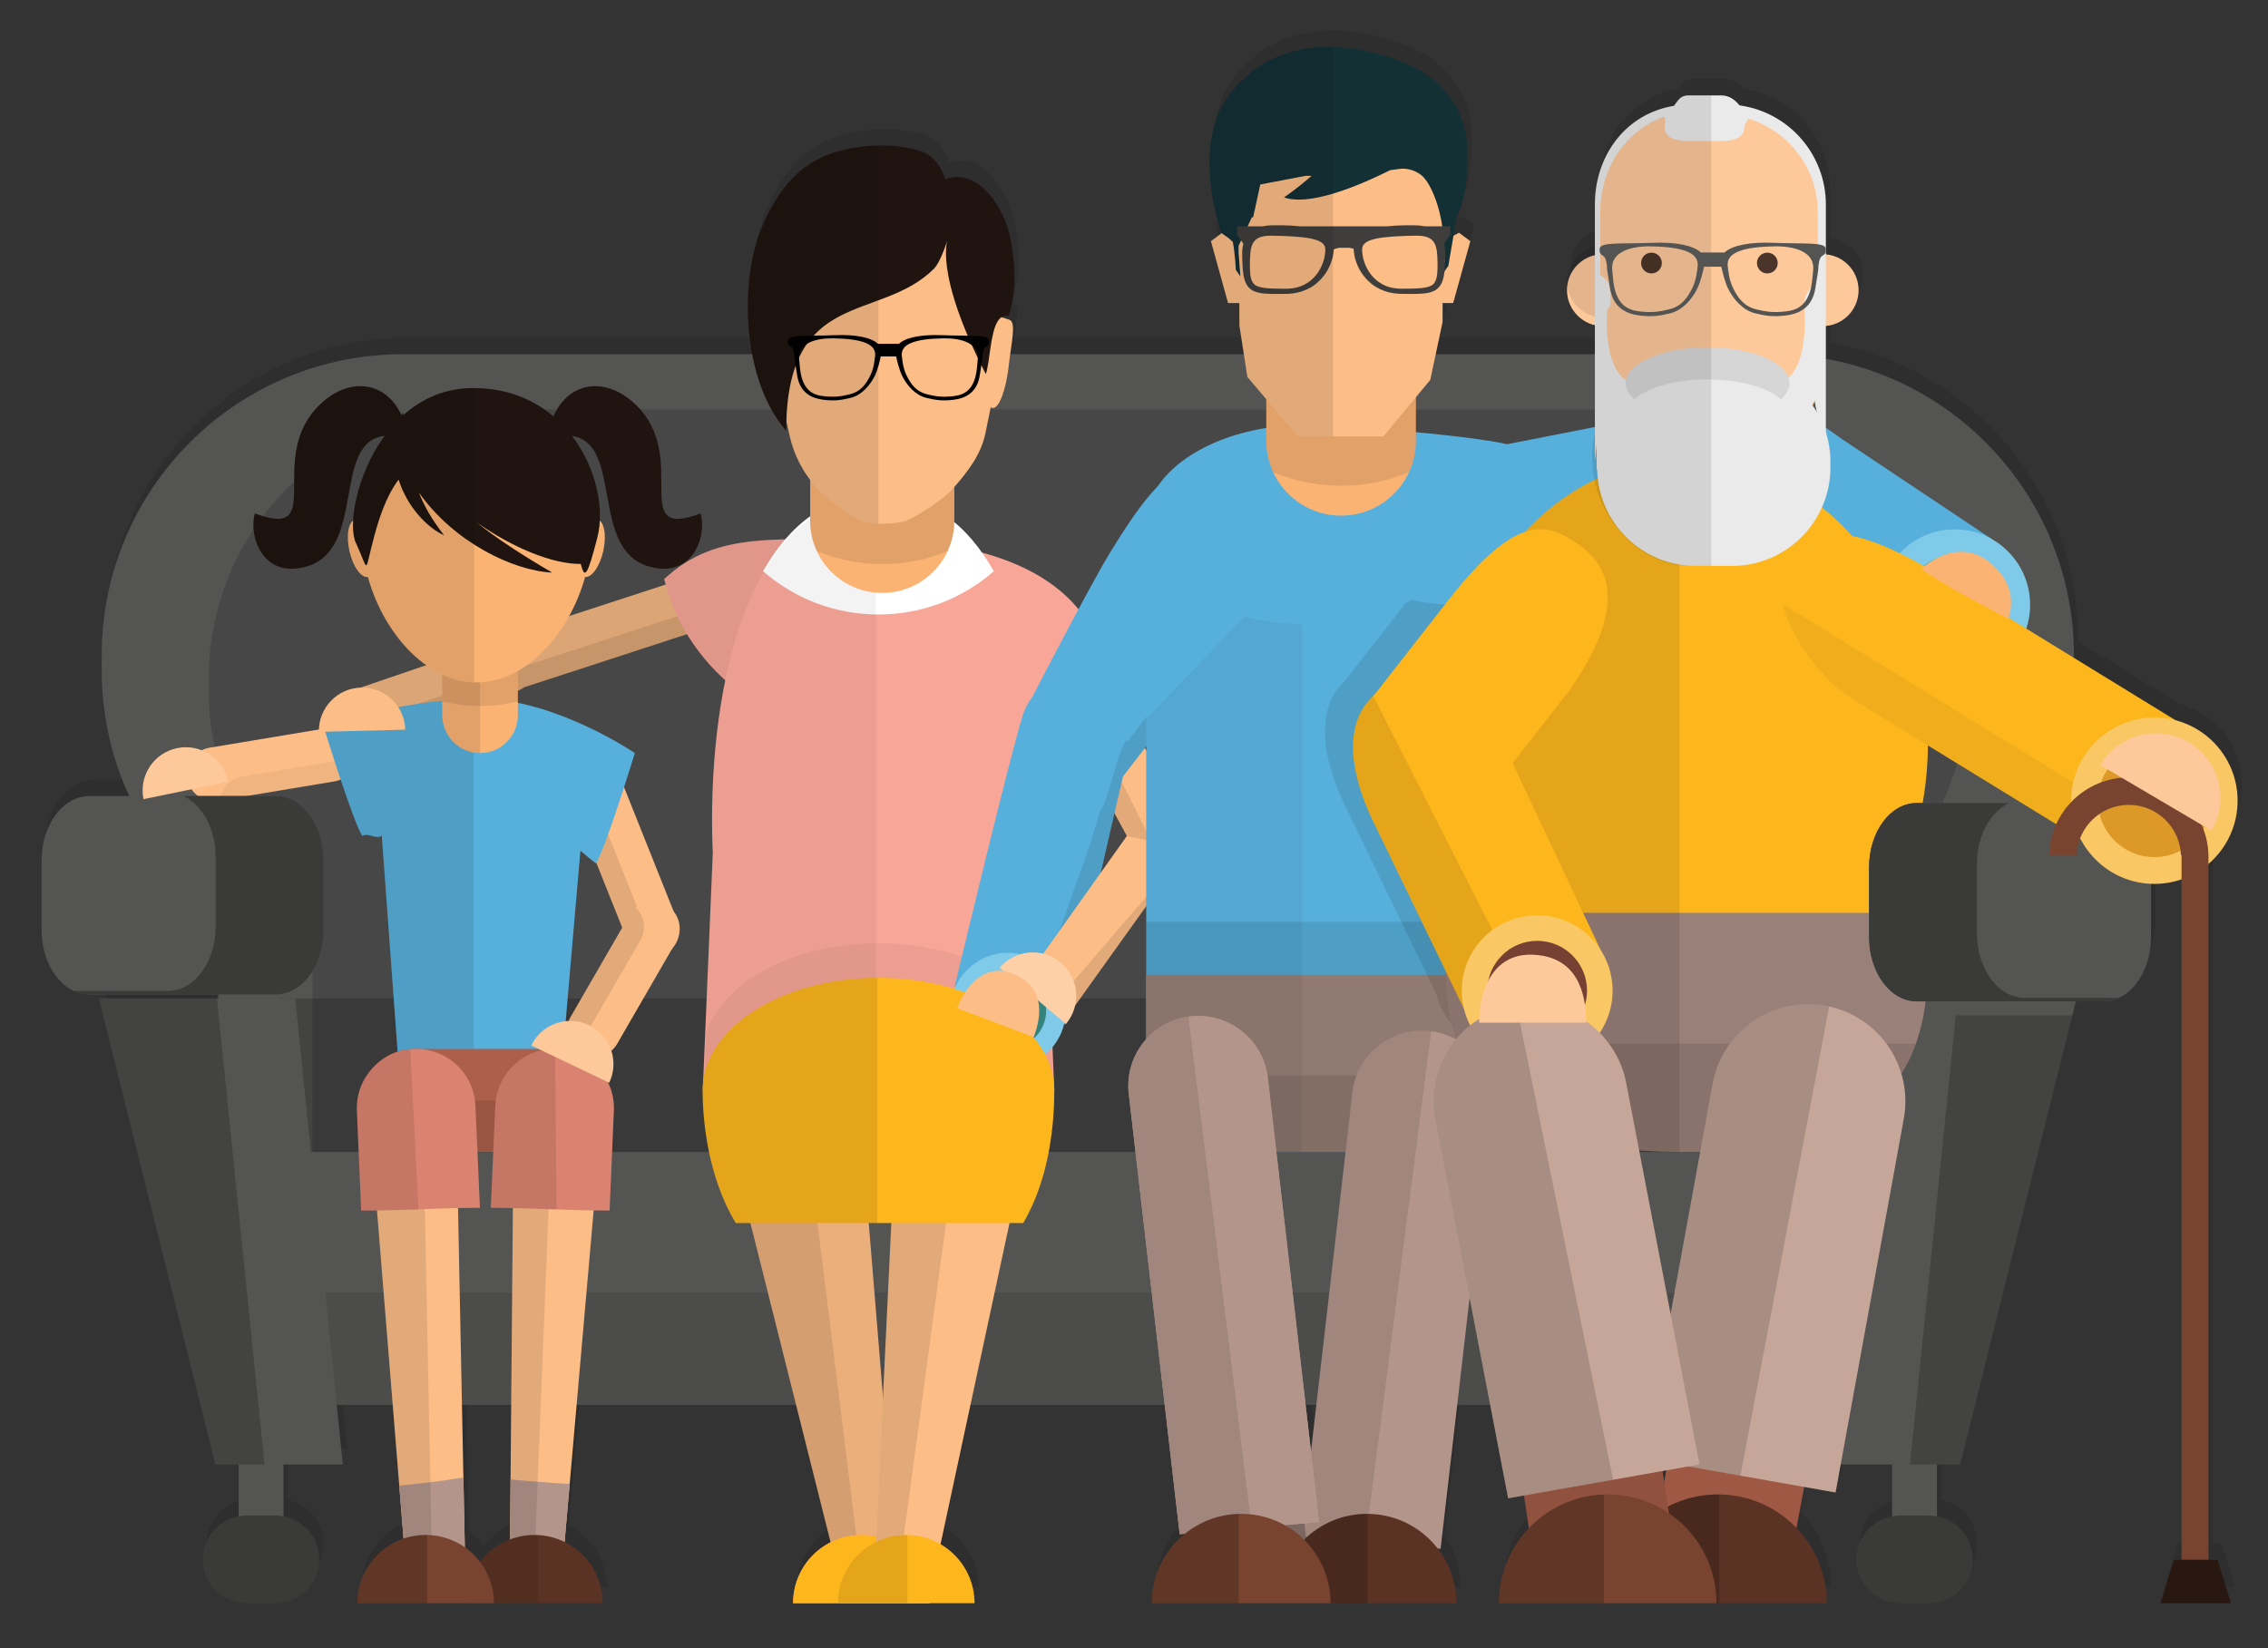<?xml version="1.0" encoding="utf-8"?>
<!-- Generator: Adobe Illustrator 16.0.0, SVG Export Plug-In . SVG Version: 6.00 Build 0)  -->
<!DOCTYPE svg PUBLIC "-//W3C//DTD SVG 1.1//EN" "http://www.w3.org/Graphics/SVG/1.1/DTD/svg11.dtd">
<svg version="1.1" id="Vrstva_1" xmlns="http://www.w3.org/2000/svg" xmlns:xlink="http://www.w3.org/1999/xlink" x="0px" y="0px"
	 width="553px" height="402px" viewBox="0 0 553 402" enable-background="new 0 0 553 402" xml:space="preserve">
<rect x="0" y="0" width="553" height="402" fill="#333333" stroke="none"/>
<g>
	<path opacity="0.1" fill="#010101" d="M539.48,376.396V206.682c4.344-3.721,7.105-9.234,7.105-15.401
		c0-9.392-6.395-17.271-15.061-19.581l-24.851-15.258v-0.618c0-36.135-26.104-66.152-60.481-72.275v-1.615v-6.438
		c4.474-0.397,7.982-4.15,7.982-8.728c0-4.577-3.509-8.33-7.982-8.727V45.867c0-12.107-8.929-22.498-21.059-24.172
		c-0.984-1.225-2.395-2.43-4.466-2.43h-2.413h-5.497c-0.258,0-0.489,0.02-0.702,0.055c-0.07,0.011-0.127,0.033-0.193,0.048
		c-0.133,0.03-0.268,0.06-0.385,0.104c-0.068,0.025-0.127,0.059-0.191,0.088c-0.1,0.046-0.2,0.092-0.289,0.147
		c-0.061,0.037-0.113,0.081-0.17,0.122c-0.081,0.06-0.162,0.12-0.236,0.187c-0.052,0.046-0.101,0.097-0.148,0.147
		c-0.072,0.073-0.144,0.146-0.211,0.225c-0.045,0.052-0.089,0.107-0.132,0.161c-0.072,0.09-0.146,0.183-0.216,0.279
		c-0.037,0.051-0.076,0.103-0.113,0.154c-0.104,0.143-0.211,0.288-0.32,0.437c-0.029,0.04-0.061,0.08-0.09,0.119
		c-3.674,0.611-7.006,2.112-9.835,4.264c-0.007,0.005-0.013,0.011-0.019,0.015c-0.607,0.445-1.187,0.923-1.742,1.425
		c-0.14,0.126-0.267,0.264-0.402,0.394c-0.403,0.383-0.797,0.774-1.171,1.187c-0.167,0.185-0.323,0.378-0.485,0.568
		c-0.323,0.381-0.638,0.77-0.936,1.172c-0.156,0.21-0.307,0.424-0.456,0.64c-0.284,0.413-0.556,0.835-0.814,1.267
		c-0.13,0.215-0.259,0.429-0.382,0.649c-0.266,0.477-0.512,0.967-0.747,1.464c-0.088,0.186-0.183,0.368-0.267,0.557
		c-0.296,0.67-0.566,1.354-0.806,2.055c-0.008,0.022-0.018,0.043-0.024,0.066c-0.256,0.755-0.475,1.528-0.661,2.315
		c-0.022,0.093-0.036,0.189-0.058,0.282c-0.15,0.669-0.277,1.346-0.377,2.034c-0.01,0.063-0.026,0.124-0.035,0.187
		c-0.004,0.03-0.009,0.06-0.015,0.091c-0.04,0.301-0.074,0.604-0.104,0.91c-0.016,0.136-0.029,0.271-0.041,0.408
		c-0.004,0.034-0.005,0.067-0.008,0.101c-0.005,0.063-0.008,0.126-0.013,0.19c-0.008,0.113-0.017,0.226-0.024,0.339
		c-0.012,0.191-0.025,0.382-0.033,0.575c-0.01,0.238-0.014,0.481-0.018,0.722c-0.002,0.127-0.008,0.254-0.008,0.381v0.072v10.23
		c-3.895,0.894-6.803,4.372-6.803,8.537c0,0.36,0.029,0.713,0.072,1.063c-0.043,0.351-0.072,0.707-0.072,1.069
		c0,4.166,2.908,7.646,6.803,8.539v6.194v0.434v0.452h-38.808l1.673-7.843v-4.625h2.576l4.188-15.104l-2.771-2.054l-1.338,0.73
		l0.833-4.862c0.463-0.762,1.079-2.087,1.597-4.254c0.222-0.938,0.425-2.03,0.583-3.301c0.287-2.306,0.451-5.199,0.348-8.813
		c-0.053-1.915-0.324-3.672-0.751-5.279c-0.21-0.783-0.456-1.53-0.733-2.244c-0.832-2.148-1.95-3.991-3.172-5.543
		c-1.441-1.843-3.026-3.286-4.468-4.385c-2.563-1.955-4.669-2.804-4.669-2.804s-1.896-0.949-4.984-1.979
		c-2.038-0.686-4.603-1.408-7.484-1.911c-1.477-0.265-3.041-0.468-4.661-0.585c-1.319-0.092-2.681-0.117-4.063-0.074
		c-0.172,0.005-0.345,0.011-0.517,0.019c-0.777,0.035-1.559,0.086-2.347,0.175c-2.243,0.253-4.517,0.735-6.753,1.521
		c-1.715,0.595-3.412,1.377-5.061,2.359c-1.854,1.103-3.648,2.466-5.349,4.143c-1.075,1.053-2.11,2.231-3.104,3.549
		c-0.912,1.211-1.672,2.504-2.285,3.847c-0.624,1.347-1.101,2.748-1.457,4.173c-0.588,2.282-0.876,4.627-0.959,6.93
		c-0.084,2.232,0.021,4.418,0.229,6.466c0.143,1.387,0.332,2.712,0.546,3.939c0.849,4.802,2.034,8.138,2.034,8.138
		s0.045-0.188,0.127-0.451l-0.07,0.559l0.061,0.044l-2.613,1.944l4.186,15.104h2.74l0.023,5.516l1.08,6.952h-56.971
		c0.614-4.375,1.271-7.985-0.242-8.415c-0.646-0.18-1.277-0.479-1.882-0.575c0-0.011-0.001-0.021-0.001-0.031
		c0.495-0.324,1.079-0.443,1.783-0.313c2.102-6.917,1.488-13.097,0.351-19.086c-1.313-6.914-7.616-17.246-15.847-14.27
		c-0.769-2.44-2.449-5.134-4.727-6.303c-1.64-0.841-5.93-1.988-11.558-1.894v0c-0.005,0-0.009,0-0.013,0
		c-0.512,0.009-1.035,0.028-1.568,0.059c-0.052,0.003-0.104,0.005-0.155,0.009c-0.479,0.029-0.968,0.069-1.462,0.118
		c-0.104,0.01-0.206,0.018-0.311,0.029c-0.458,0.049-0.923,0.109-1.393,0.176c-0.132,0.019-0.261,0.033-0.395,0.053
		c-0.59,0.09-1.187,0.193-1.793,0.314c-6.566,1.313-15.359,4.376-21.623,19.871c-3.037,7.515-4.154,19.312-2.078,30.258h-85.17
		c-40.56,0-73.439,32.879-73.439,73.438v3.619c0,10.96,2.405,21.358,6.711,30.699h-9.745c-6.417,0-11.622,7.025-11.622,15.691
		v16.997c0,6.893,3.298,12.734,7.875,14.842h-0.001c0.001,0.001,0.003,0.001,0.005,0.002c0.25,0.115,0.505,0.215,0.762,0.307
		c0.085,0.03,0.17,0.061,0.255,0.089c0.219,0.07,0.438,0.137,0.662,0.19c0.162,0.04,0.326,0.07,0.49,0.101
		c0.169,0.031,0.335,0.067,0.506,0.088c0.353,0.045,0.708,0.073,1.068,0.073h31.433v0.969h-0.299H25.129l28.396,113.67h5.664v12.647
		c-4.962,0.928-8.719,5.273-8.719,10.502c0,5.905,4.786,10.691,10.691,10.691h6.99c5.906,0,10.692-4.786,10.692-10.691
		c0-5.229-3.759-9.576-8.722-10.502v-12.647h14.461l-1.483-14.53h13.657l1.593,19.688c-0.001,0-0.001,0-0.003,0l1.05,12.95
		C92.859,373.512,88.15,379.698,88.15,387h16.975h9.54h6.776h10.855h15.66c0-6.552-3.793-12.201-9.293-14.918l1.244-14.184
		c-0.001,0-0.002,0-0.002,0l1.689-19.27h53.514l8.418,33.521c-5.425,2.743-9.152,8.354-9.152,14.85h10.952h16.931h5.412h10.951
		c0-6.146-3.338-11.499-8.291-14.383l7.299-33.988h47.363l3.645,31.533l1.308-0.113c-0.13,0.105-0.258,0.212-0.386,0.32
		c-0.018,0.016-0.036,0.032-0.055,0.048c-0.502,0.429-0.984,0.878-1.445,1.349c-0.021,0.021-0.042,0.045-0.063,0.066
		c-0.455,0.469-0.89,0.957-1.302,1.467c-0.022,0.027-0.044,0.056-0.066,0.084c-0.406,0.507-0.791,1.031-1.152,1.574
		c-0.021,0.033-0.042,0.066-0.064,0.1c-0.355,0.543-0.689,1.101-0.998,1.676c-0.019,0.035-0.036,0.072-0.055,0.107
		c-0.305,0.577-0.586,1.168-0.84,1.774c-0.014,0.036-0.027,0.072-0.042,0.108c-0.251,0.61-0.478,1.233-0.673,1.87
		c-0.01,0.032-0.018,0.065-0.027,0.098c-0.194,0.644-0.362,1.299-0.497,1.966c-0.005,0.026-0.009,0.053-0.015,0.08
		c-0.134,0.676-0.238,1.363-0.309,2.061c-0.002,0.014-0.002,0.029-0.004,0.044c-0.069,0.71-0.107,1.431-0.107,2.159h21.197h9.479
		h12.916h9.034h21.641c0-5.021-1.702-9.643-4.556-13.328l0.699,0.061l4.057-35.104h8.033l4.377,22.783l3.866-0.684l1.199,7.982
		c-0.209,0.22-0.416,0.441-0.618,0.668c-0.074,0.084-0.146,0.171-0.221,0.256c-0.198,0.229-0.395,0.458-0.584,0.693
		c-0.079,0.098-0.154,0.197-0.232,0.295c-0.18,0.229-0.357,0.459-0.529,0.693c-0.082,0.109-0.159,0.223-0.238,0.334
		c-0.162,0.229-0.324,0.457-0.479,0.691c-0.082,0.122-0.159,0.247-0.238,0.371c-0.146,0.229-0.293,0.457-0.433,0.691
		c-0.081,0.135-0.156,0.271-0.234,0.408c-0.131,0.227-0.262,0.455-0.386,0.687c-0.08,0.149-0.154,0.302-0.232,0.453
		c-0.114,0.224-0.229,0.446-0.338,0.674c-0.078,0.165-0.149,0.332-0.225,0.498c-0.099,0.22-0.199,0.439-0.293,0.663
		c-0.073,0.176-0.141,0.354-0.209,0.531c-0.086,0.22-0.174,0.438-0.254,0.658c-0.068,0.189-0.13,0.381-0.193,0.572
		c-0.072,0.215-0.147,0.428-0.215,0.646c-0.063,0.202-0.116,0.408-0.174,0.613c-0.059,0.21-0.121,0.418-0.176,0.631
		c-0.055,0.215-0.101,0.435-0.15,0.652c-0.047,0.205-0.098,0.41-0.14,0.617c-0.047,0.232-0.085,0.469-0.126,0.703
		c-0.033,0.197-0.072,0.391-0.103,0.588c-0.038,0.254-0.066,0.512-0.098,0.769c-0.022,0.183-0.05,0.363-0.067,0.546
		c-0.029,0.294-0.048,0.59-0.068,0.887c-0.01,0.148-0.025,0.297-0.033,0.447c-0.021,0.447-0.033,0.898-0.033,1.352h25.643h1.24
		h26.184h0.705h26.181c0-7.143-2.829-13.623-7.421-18.393l0.035-0.003l1.887-9.956l7.647,1.352l1.249-6.841h12.53v12.647
		c-4.963,0.926-8.722,5.272-8.722,10.502c0,5.905,4.787,10.691,10.692,10.691h6.99c5.905,0,10.692-4.786,10.692-10.691
		c0-5.229-3.759-9.576-8.722-10.502v-12.647h5.666l27.365-109.543h-0.002l0.849-3.399h6.702c0.36,0,0.717-0.027,1.068-0.072
		c0.17-0.021,0.336-0.057,0.503-0.088c0.166-0.03,0.33-0.061,0.493-0.102c0.224-0.054,0.444-0.119,0.663-0.19
		c0.083-0.027,0.166-0.057,0.249-0.087c4.972-1.777,8.642-7.877,8.642-15.15v-13.002c0.275,0.011,0.545,0.042,0.822,0.042
		c2.32,0,4.541-0.409,6.619-1.127v165.956h-1.846L527.764,387h17.223l-3.31-10.604H539.48z M319.419,370.887l0.2,0.018
		c-0.061,0.056-0.118,0.114-0.179,0.171L319.419,370.887z M320.65,349.971l-1.311-11.342h2.621L320.65,349.971z M407.281,354.593
		l-0.508,2.813l-0.398-2.653L407.281,354.593z M118.054,376.963c-1.048-1.383-2.3-2.6-3.722-3.596l-0.34-17.013l0,0l-0.354-17.726
		h12.008l-0.156,18.188h-0.002l-0.125,14.65C122.438,372.588,119.916,374.506,118.054,376.963z"/>
	<g>
		<g>
			<g>
				<path fill="#545453" d="M466.814,308.478c3.017,0,5.464,2.45,5.464,5.468v57.361c0,3.02-2.447,5.467-5.464,5.467
					c-3.021,0-5.468-2.447-5.468-5.467v-57.361C461.347,310.928,463.794,308.478,466.814,308.478z"/>
			</g>
			<g>
				<path fill="#545453" d="M63.656,308.478c3.02,0,5.467,2.45,5.467,5.468v57.361c0,3.02-2.447,5.467-5.467,5.467
					c-3.018,0-5.467-2.447-5.467-5.467v-57.361C58.189,310.928,60.639,308.478,63.656,308.478z"/>
			</g>
		</g>
		<g>
			<path fill="#545453" d="M98.234,86.385h334.002c40.56,0,73.438,32.879,73.438,73.438v3.619c0,23.583-11.118,44.567-28.397,58.004
				v59.497H53.193v-59.497c-17.279-13.437-28.398-34.421-28.398-58.004v-3.619C24.795,119.264,57.675,86.385,98.234,86.385z"/>
		</g>
		<g opacity="0.15">
			<path fill="#010101" d="M116.367,99.886h297.736c36.154,0,65.463,29.309,65.463,65.464v3.226c0,21.022-9.91,39.729-25.313,51.706
				v61.357H76.217V220.28c-15.402-11.977-25.313-30.682-25.313-51.705v-3.226C50.903,129.194,80.213,99.886,116.367,99.886z"/>
		</g>
		<g opacity="0.2">
			<rect x="53.193" y="243.489" fill="#010101" width="424.084" height="37.454"/>
		</g>
		<g>
			<rect x="63.656" y="280.943" fill="#545453" width="403.158" height="61.686"/>
		</g>
		<g opacity="0.1">
			<rect x="63.656" y="315.229" fill="#010101" width="403.158" height="27.4"/>
		</g>
		<g>
			<g>
				<polygon fill="#545453" points="506.338,243.489 477.944,357.159 446.883,357.159 458.49,243.489 				"/>
			</g>
			<g opacity="0.2">
				<polygon fill="#010101" points="477.944,357.159 465.697,357.159 476.88,247.616 505.31,247.616 				"/>
			</g>
			<g>
				<polygon fill="#545453" points="71.98,243.489 83.584,357.159 52.525,357.159 24.129,243.489 				"/>
			</g>
			<g opacity="0.2">
				<polygon fill="#010101" points="52.895,243.489 64.498,357.159 52.525,357.159 24.129,243.489 				"/>
			</g>
		</g>
		<g>
			<g>
				<path fill="#3A3A39" d="M463.317,369.617h6.99c5.905,0,10.692,4.788,10.692,10.691c0,5.905-4.787,10.691-10.692,10.691h-6.99
					c-5.905,0-10.692-4.786-10.692-10.691C452.625,374.405,457.412,369.617,463.317,369.617z"/>
			</g>
			<g>
				<path fill="#3A3A39" d="M60.162,369.617h6.99c5.906,0,10.692,4.788,10.692,10.691c0,5.905-4.786,10.691-10.692,10.691h-6.99
					c-5.905,0-10.691-4.786-10.691-10.691C49.471,374.405,54.257,369.617,60.162,369.617z"/>
			</g>
		</g>
		<g>
			<g>
				<path fill="#DCA575" d="M88.521,167.481l33.373-11.384c0.01-0.003,0.021-0.004,0.033-0.009c0.553-0.407,1.172-0.737,1.859-0.96
					l43.824-14.292c3.445-1.124,7.146,0.757,8.266,4.198c1.126,3.442-0.757,7.143-4.198,8.267l-43.828,14.293
					c-0.012,0.003-0.023,0.006-0.035,0.009c-0.55,0.406-1.169,0.735-1.856,0.96l-33.373,11.383c-3.441,1.122-7.143-0.758-8.266-4.2
					C83.201,172.305,85.08,168.604,88.521,167.481z"/>
			</g>
			<g opacity="0.1">
				<path fill="#010101" d="M92.717,174.777l33.374-11.383c0.011-0.003,0.022-0.006,0.032-0.01c0.549-0.405,1.172-0.735,1.859-0.959
					l43.825-14.293c1.456-0.475,2.958-0.408,4.292,0.084c-0.412,2.302-2.041,4.311-4.421,5.086l-43.828,14.293
					c-0.012,0.003-0.023,0.006-0.035,0.009c-0.55,0.406-1.169,0.735-1.856,0.96l-33.373,11.383
					c-1.453,0.476-2.956,0.407-4.289-0.084C88.706,177.56,90.34,175.553,92.717,174.777z"/>
			</g>
		</g>
		<g>
			<path fill="#F8A698" d="M214.194,131.775c23.81,0,44.136,6.57,52.245,22.042c-8.109,15.471-28.436,26.448-52.245,26.448
				s-46.632-15.695-52.245-39.035C174.883,129.085,190.385,131.775,214.194,131.775z"/>
		</g>
		<g opacity="0.1">
			<path fill="#010101" d="M214.194,180.266c-23.81,0-46.632-15.695-52.245-39.035c12.934-12.146,28.436-9.456,52.245-9.456V180.266
				z"/>
		</g>
		<g>
			<path fill="#F8A698" d="M257.066,265.924h-85.715l2.432-57.489h0.029c-0.131-2.674-0.201-5.445-0.201-8.34
				c0-37.534,10.625-78.754,40.583-78.754s40.583,41.221,40.583,78.754c0,2.895-0.073,5.666-0.201,8.34h0.055L257.066,265.924z"/>
		</g>
		<g opacity="0.05">
			<path fill="#010101" d="M255.771,272.163h-82.967c-0.541-2.661-0.904-5.23-1.132-7.607l0.535-12.624
				c4.021-12.485,21.29-21.871,41.986-21.871c20.755,0,38.063,9.439,42.019,21.978l0.541,12.751
				C256.558,267.104,256.245,269.589,255.771,272.163z"/>
		</g>
		<g>
			<path fill="#FFFFFF" d="M214.194,149.864c-10.771,0-20.603-3.982-28.128-10.543c6.402-11.336,15.564-18.715,28.128-18.715
				s21.726,7.379,28.128,18.715C234.797,145.882,224.962,149.864,214.194,149.864z"/>
		</g>
		<g opacity="0.05">
			<path fill="#010101" d="M213.545,265.924h-42.193l2.432-57.489h0.029c-0.131-2.674-0.201-5.445-0.201-8.34
				c0-37.262,10.473-78.148,39.934-78.741V265.924z"/>
		</g>
		<g>
			<path fill="#FCBD86" d="M271.167,167.579l17.904,33.176c1.792,3.445,0.45,7.69-2.997,9.482c-3.443,1.79-7.691,0.447-9.48-2.998
				l-14.218-26.074C265.838,177.002,268.837,172.485,271.167,167.579z"/>
		</g>
		<g opacity="0.1">
			<path fill="#010101" d="M266.244,176.062l17.369,34.918c-2.807,0.313-5.643-1.086-7.02-3.741l-14.218-26.074
				C263.744,179.52,265.033,177.818,266.244,176.062z"/>
		</g>
		<g>
			<path fill="#57AFDC" d="M273.811,189.355c-10.675-6.085-14.282-7.893-24.477-14.763c0,0,15.57-30.395,21.5-40.104
				c14.293-23.414,19.064-22.499,27.584-16.943c8.518,5.558,9.146,26.833,3.588,35.351L273.811,189.355z"/>
		</g>
		<g opacity="0.1">
			<path fill="#010101" d="M295.539,161.259l-21.729,28.097c-1.334-0.76-2.559-1.455-3.699-2.099
				c5.5-7.271,12.946-17.169,19.414-25.953C291.53,161.283,293.533,161.268,295.539,161.259z"/>
		</g>
		<g>
			<path fill="#57AFDC" d="M259.855,249.819c-12.002-2.64-15.334-5.581-27.111-9.114c0,0,13.221-55.248,16.59-66.112
				c1.814-5.845,7.721-11.617,17.504-8.84c9.785,2.774,8.273,17.91,6.973,23.603L259.855,249.819z"/>
		</g>
		<g opacity="0.1">
			<path fill="#010101" d="M274.754,180.617c0.01,3.454-0.479,6.703-0.943,8.739l-13.955,60.464
				c-3.137-0.688-5.678-1.399-7.935-2.136c5.716-21.286,11.911-34.046,16.337-50.066
				C269.957,196.654,272.893,181.311,274.754,180.617z"/>
		</g>
		<g>
			<path fill="#FCBD86" d="M289.35,207.203l-26.933,37.648c-2.274,3.146-1.345-2.899-4.491-5.175
				c-3.148-2.275-6.131-3.523-3.855-6.672l20.689-29.127C280.031,205.104,284.876,205.893,289.35,207.203z"/>
		</g>
		<g opacity="0.1">
			<path fill="#010101" d="M289.35,207.203C291.101,207.592,287.703,206.72,289.35,207.203l-26.933,37.648
				c-1.722,2.383-1.608-0.506-2.819-3.038L289.35,207.203z"/>
		</g>
		<g>
			<path fill="#7FCAE8" d="M231.725,246.441c0,7.768,6.297,14.063,14.065,14.063c7.765,0,14.065-6.296,14.065-14.063
				c0-7.766-6.301-14.064-14.065-14.064C238.021,232.377,231.725,238.676,231.725,246.441z"/>
		</g>
		<g>
			<circle fill="#34837D" cx="245.789" cy="246.441" r="9.299"/>
		</g>
		<g>
			<path fill="#FDD0A8" d="M258.686,234.802c4.462,3.798,4.997,10.487,1.202,14.946l-16.147-13.744
				C247.539,231.545,254.23,231.007,258.686,234.802z"/>
		</g>
		<g>
			<g>
				<rect x="279.479" y="135.93" fill="#57AFDC" width="76.202" height="145.014"/>
			</g>
			<g opacity="0.1">
				<rect x="279.479" y="224.808" fill="#010101" width="76.202" height="56.136"/>
			</g>
			<g>
				<rect x="279.479" y="237.74" fill="#917A71" width="76.202" height="43.203"/>
			</g>
			<g opacity="0.05">
				<polygon fill="#010101" points="317.463,135.93 317.463,280.943 279.479,280.943 279.479,175.307 				"/>
			</g>
			<g opacity="0.1">
				<path fill="#010101" d="M355.681,251.461c-2.692-2.422-4.672-5.621-5.566-9.25c-0.003,0-0.003,0-0.003,0l-21.133-43.601
					c-0.277-0.55-0.546-1.094-0.803-1.631c-0.086-0.173-0.164-0.342-0.243-0.515c-0.173-0.363-0.343-0.724-0.503-1.081
					c-0.091-0.2-0.178-0.397-0.266-0.596c-0.144-0.326-0.287-0.649-0.422-0.971c-0.088-0.203-0.169-0.406-0.254-0.606
					c-0.129-0.314-0.254-0.626-0.375-0.934c-0.078-0.198-0.154-0.394-0.228-0.588c-0.122-0.32-0.237-0.637-0.351-0.952
					c-0.064-0.175-0.132-0.351-0.189-0.523c-0.139-0.392-0.264-0.774-0.387-1.156c-0.029-0.092-0.064-0.187-0.094-0.279
					c-0.146-0.462-0.28-0.915-0.409-1.365c-0.046-0.172-0.091-0.343-0.138-0.515c-0.076-0.281-0.151-0.561-0.222-0.837
					c-0.047-0.197-0.094-0.392-0.138-0.586c-0.059-0.243-0.113-0.487-0.164-0.726c-0.043-0.205-0.084-0.405-0.125-0.607
					c-0.044-0.225-0.085-0.447-0.123-0.669c-0.038-0.205-0.072-0.409-0.105-0.611c-0.031-0.212-0.061-0.418-0.09-0.627
					c-0.029-0.203-0.059-0.408-0.082-0.611c-0.023-0.197-0.041-0.389-0.062-0.583c-0.047-0.487-0.085-0.965-0.105-1.433
					c-0.006-0.077-0.012-0.159-0.015-0.235c-0.009-0.232-0.012-0.459-0.015-0.688c0-0.141-0.003-0.28-0.003-0.42
					c0-0.224,0.006-0.446,0.015-0.668c0.003-0.132,0.006-0.264,0.015-0.396c0.009-0.223,0.026-0.443,0.041-0.662
					c0.012-0.118,0.021-0.238,0.032-0.356c0.023-0.225,0.047-0.448,0.076-0.668c0.012-0.096,0.026-0.193,0.04-0.289
					c0.033-0.236,0.068-0.47,0.111-0.699c0.006-0.043,0.018-0.084,0.023-0.126c0.214-1.132,0.523-2.19,0.918-3.175
					c0.012-0.033,0.027-0.067,0.041-0.099c0.091-0.229,0.19-0.454,0.293-0.674c0.018-0.036,0.035-0.071,0.053-0.106
					c0.105-0.226,0.216-0.445,0.333-0.662c0.009-0.018,0.021-0.035,0.029-0.052c0.771-1.417,1.745-2.652,2.899-3.71l0,0
					c0.07-0.063,0.135-0.127,0.205-0.188l17.948-22.972c2.041-2.617,3.941-4.877,5.725-6.831h3.813V251.461z"/>
			</g>
			<g opacity="0.1">
				<rect x="279.479" y="262.243" fill="#010101" width="76.202" height="18.7"/>
			</g>
		</g>
		<g>
			<path fill="#57AFDC" d="M414.294,103.339c6.181-8.078,12.712-12.289,34.923,3.809l36.571,24.407
				c-4.386,11.659-17.03,21.213-25.33,30.566l-33.619-25.723C418.762,130.218,408.113,111.416,414.294,103.339z"/>
		</g>
		<g>
			<circle fill="#7FCAE8" cx="476.611" cy="147.489" r="18.387"/>
		</g>
		<g>
			<path fill="#57AFDC" d="M435.32,126.425l-71.644,20.065c-9.794,2.744-31.219-0.043-33.961-9.836
				c-2.745-9.793-2.187-17.544,24.029-25.628l71.264-13.972C432.543,108.144,434.835,113.812,435.32,126.425z"/>
		</g>
		<g>
			<g>
				<g>
					<path fill="#FCBD86" d="M81.549,190.573c3.572-0.61,5.973-3.997,5.362-7.568l0,0c-0.614-3.567-3.999-5.966-7.569-5.354
						l-28.313,4.711c-3.572,0.611-5.971,3.998-5.359,7.567l0,0c0.611,3.568,4,5.966,7.566,5.356L81.549,190.573z"/>
				</g>
				<g opacity="0.05">
					<path fill="#010101" d="M59.014,189.436l27.949-4.65c-0.291,2.855-2.443,5.282-5.414,5.788l-27.947,4.651
						C53.897,192.371,56.046,189.943,59.014,189.436z"/>
				</g>
			</g>
			<g>
				<g>
					<path fill="#FCBD86" d="M152.965,229.355c1.345,3.363,5.157,5.002,8.52,3.657l0,0c3.361-1.344,4.999-5.155,3.654-8.52
						l-17.095-42.811c-1.342-3.363-5.154-5.001-8.519-3.658l0,0c-3.363,1.342-5,5.157-3.658,8.52L152.965,229.355z"/>
				</g>
				<g opacity="0.1">
					<path fill="#010101" d="M142.58,189.209l17.092,42.813c0.184,0.453,0.307,0.915,0.38,1.377c-2.95,0.459-5.933-1.15-7.087-4.043
						l-17.098-42.811c-0.182-0.453-0.301-0.915-0.377-1.377C138.439,184.708,141.422,186.318,142.58,189.209z"/>
				</g>
				<g>
					<path fill="#FCBD86" d="M164.861,229.684c1.798-3.144,0.707-7.149-2.436-8.944l0,0c-3.143-1.797-7.148-0.706-8.947,2.438
						l-14.357,24.854c-1.795,3.143-0.705,7.148,2.438,8.945l0,0c3.144,1.798,7.148,0.705,8.943-2.438L164.861,229.684z"/>
				</g>
				<g opacity="0.1">
					<path fill="#010101" d="M153.479,223.178c0.413-0.719,0.939-1.322,1.541-1.816c2.097,2.035,2.646,5.298,1.129,7.953
						l-14.357,24.854c-0.41,0.717-0.939,1.321-1.541,1.815c-2.097-2.036-2.646-5.299-1.129-7.952L153.479,223.178z"/>
				</g>
				<g>
					<path fill="#57AFDC" d="M78.836,176.955c0,0,19.924-6.541,38.218-6.541c18.293,0,37.738,13.249,37.738,13.249
						s-7.078,23.083-9.493,26.928c-1.264-0.977-2.508-2.035-3.78-3.117l-5.046,58.449H97.635l-4.547-62.127
						c-1.271,1.08-3.493-0.889-4.756,0.087C85.917,200.04,78.836,176.955,78.836,176.955z"/>
				</g>
				<g opacity="0.1">
					<path fill="#010101" d="M115.507,170.431v95.493H97.635l-4.547-62.127c-1.271,1.08-3.493-0.889-4.756,0.087
						c-2.415-3.844-9.496-26.929-9.496-26.929S97.655,170.778,115.507,170.431z"/>
				</g>
				<g>
					<g>
						<path fill="#FBB373" d="M107.838,174.449c0,5.089,4.125,9.214,9.216,9.214l0,0c5.09,0,9.216-4.125,9.216-9.214v-13.936
							c0-5.088-4.126-9.215-9.216-9.215l0,0c-5.091,0-9.216,4.127-9.216,9.215V174.449z"/>
					</g>
					<g opacity="0.1">
						<path fill="#010101" d="M117.054,151.298L117.054,151.298c-5.091,0-9.216,4.127-9.216,9.215v13.936
							c0,5.089,4.125,9.214,9.216,9.214l0,0V151.298z"/>
					</g>
					<g opacity="0.1">
						<path fill="#010101" d="M117.054,151.298c5.09,0,9.216,4.127,9.216,9.215v10.53c-2.947,0.745-6.035,1.146-9.216,1.146
							s-6.266-0.401-9.216-1.146v-10.53C107.838,155.425,111.963,151.298,117.054,151.298z"/>
					</g>
				</g>
				<g>
					<path fill="#AC5F4A" d="M88.291,268.38c0,6.938,5.625,12.563,12.563,12.563h32.4c6.938,0,12.563-5.626,12.563-12.563l0,0
						c0-6.938-5.625-12.563-12.563-12.563h-32.4C93.916,255.816,88.291,261.441,88.291,268.38L88.291,268.38z"/>
				</g>
				<g opacity="0.1">
					<path fill="#010101" d="M88.291,268.38L88.291,268.38c0,6.938,5.625,12.563,12.563,12.563h32.4
						c6.938,0,12.563-5.626,12.563-12.563l0,0H88.291z"/>
				</g>
				<g>
					<g>
						<path fill="#FCBD86" d="M124.322,380.402l0.766-89.225c0.242-5.504,4.906-9.771,10.411-9.529
							c5.505,0.243,9.773,4.904,9.528,10.411l-7.783,88.804C132.943,380.873,128.631,380.404,124.322,380.402z"/>
					</g>
					<g>
						<path fill="#B3958B" d="M138.908,361.898l-1.664,18.965c-4.301,0.01-8.613-0.459-12.922-0.461l0.166-19.586
							C129.292,361.272,134.096,361.661,138.908,361.898z"/>
					</g>
					<g opacity="0.1">
						<path fill="#010101" d="M130.315,380.612c-1.997-0.108-3.997-0.21-5.993-0.21l0.766-89.225
							c0.225-5.098,4.242-9.127,9.207-9.504L130.315,380.612z"/>
					</g>
					<g>
						<path fill="#DA8370" d="M119.674,294.566l1.102-24.922c0.352-7.98,7.107-14.165,15.089-13.813
							c7.981,0.352,14.168,7.108,13.814,15.088l-1.044,24.316C138.986,295.248,129.333,294.57,119.674,294.566z"/>
					</g>
					<g opacity="0.1">
						<path fill="#010101" d="M135.719,294.961c-5.348-0.186-10.698-0.393-16.045-0.395l1.102-24.922
							c0.346-7.803,6.814-13.871,14.56-13.811L135.719,294.961z"/>
					</g>
					<g>
						<path fill="#FCBD86" d="M113.393,380.402l-1.783-89.225c-0.242-5.504-4.905-9.771-10.414-9.529
							c-5.505,0.243-9.773,4.904-9.527,10.411l7.184,88.808C103.695,380.873,108.543,380.404,113.393,380.402z"/>
					</g>
					<g>
						<path fill="#B3958B" d="M112.992,360.354l0.4,20.048c-4.85,0.002-9.697,0.471-14.541,0.465l-1.504-18.551
							C102.578,361.813,107.795,361.176,112.992,360.354z"/>
					</g>
					<g opacity="0.1">
						<path fill="#010101" d="M103.594,294.453l1.722,86.224c-2.155,0.103-4.31,0.192-6.464,0.19l-7.184-88.808
							c-0.12-2.729,0.868-5.247,2.566-7.126C99.27,285.237,103.365,289.301,103.594,294.453z"/>
					</g>
					<g>
						<path fill="#DA8370" d="M117.024,294.566l-1.103-24.922c-0.354-7.98-7.109-14.165-15.092-13.813
							c-7.981,0.352-14.164,7.108-13.811,15.088l1.043,24.316C97.708,295.248,107.365,294.57,117.024,294.566z"/>
					</g>
					<g opacity="0.1">
						<path fill="#010101" d="M102.015,295.025c-3.667,0.12-10.292,0.217-13.952,0.211L87.02,270.92
							c-0.342-7.709,5.423-14.26,13.013-15.012L102.015,295.025z"/>
					</g>
					<g>
						<path fill="#5B3324" d="M146.957,391c0-9.195-7.453-16.646-16.645-16.646c-9.195,0-16.647,7.451-16.647,16.646H146.957z"/>
					</g>
					<g opacity="0.1">
						<path fill="#010101" d="M131.297,391h-17.632c0-9.195,7.452-16.646,16.647-16.646c0.33,0,0.658,0.014,0.984,0.031V391z"/>
					</g>
					<g>
						<path fill="#78442F" d="M120.441,391c0-9.195-7.451-16.646-16.644-16.646S87.15,381.805,87.15,391H120.441z"/>
					</g>
					<g opacity="0.2">
						<path fill="#010101" d="M104.125,391H87.15c0-9.195,7.455-16.646,16.647-16.646c0.111,0,0.216,0.008,0.327,0.008V391z"/>
					</g>
				</g>
				<g>
					<path fill="#FDC99B" d="M148.544,264.076c2.518-5.248,0.304-11.541-4.944-14.057c-5.247-2.518-11.539-0.301-14.057,4.945
						L148.544,264.076z"/>
				</g>
			</g>
		</g>
		<g>
			<path fill="#FCBD86" d="M98.828,177.955c-0.149-5.818-4.985-10.414-10.803-10.265c-5.818,0.15-10.414,4.988-10.266,10.804
				L98.828,177.955z"/>
		</g>
		<g>
			<g>
				<g>
					<ellipse fill="#FDB71D" cx="411.262" cy="181.332" rx="58.812" ry="69.553"/>
				</g>
			</g>
			<g>
				<path fill="#998078" d="M469.152,222.624c0.605,4.167,0.922,8.383,0.922,12.59c0,38.414-26.33,45.729-58.813,45.729
					c-32.481,0-58.812-7.315-58.812-45.729c0-4.207,0.315-8.423,0.924-12.59H469.152z"/>
			</g>
			<g opacity="0.1">
				<path fill="#010101" d="M467.127,254.521c-7.722,21.693-29.807,26.422-55.865,26.422s-48.143-4.729-55.865-26.422H467.127z"/>
			</g>
		</g>
		<g opacity="0.1">
			<path fill="#010101" d="M352.518,231.912c0.035-0.92,0.088-1.838,0.152-2.756c0.012-0.166,0.023-0.336,0.037-0.502
				c0.07-0.919,0.152-1.837,0.252-2.752c0.015-0.135,0.031-0.266,0.047-0.4c0.684-6.064,1.984-12.054,3.826-17.82
				c-2.818-8.127-4.382-17.021-4.382-26.351c0-37.716,25.389-68.398,57.055-69.499v169.095c-0.333-0.002-0.669-0.002-1-0.008
				c-0.296-0.004-0.585-0.01-0.877-0.016c-0.623-0.012-1.245-0.025-1.862-0.042c-0.342-0.011-0.684-0.022-1.026-0.034
				c-0.579-0.02-1.155-0.043-1.728-0.07c-0.34-0.014-0.676-0.028-1.009-0.049c-0.679-0.035-1.349-0.076-2.015-0.12
				c-0.351-0.023-0.699-0.05-1.047-0.076c-0.687-0.051-1.368-0.108-2.043-0.169c-0.389-0.035-0.775-0.079-1.158-0.117
				c-0.453-0.05-0.903-0.097-1.351-0.146c-0.424-0.05-0.845-0.101-1.263-0.154c-0.4-0.051-0.795-0.105-1.19-0.161
				c-0.438-0.063-0.877-0.123-1.313-0.193c-0.349-0.052-0.69-0.11-1.035-0.169c-0.933-0.158-1.851-0.328-2.76-0.512
				c-0.22-0.047-0.441-0.085-0.661-0.132c-0.496-0.108-0.982-0.222-1.471-0.337c-0.26-0.061-0.518-0.122-0.771-0.184
				c-0.494-0.121-0.979-0.248-1.461-0.38c-0.229-0.062-0.454-0.126-0.68-0.19c-0.508-0.143-1.017-0.292-1.517-0.449
				c-0.103-0.03-0.202-0.064-0.304-0.1c-1.76-0.563-3.459-1.201-5.088-1.918c-0.105-0.051-0.213-0.094-0.321-0.144
				c-0.509-0.229-1.009-0.468-1.506-0.714c-0.104-0.053-0.208-0.105-0.313-0.158c-2.208-1.119-4.269-2.41-6.169-3.891
				c-0.021-0.018-0.038-0.029-0.056-0.044c-0.468-0.367-0.921-0.745-1.368-1.132c-0.038-0.035-0.079-0.07-0.117-0.105
				c-2.301-2.025-4.33-4.373-6.052-7.084l-0.062-0.096c-1.377-2.193-2.559-4.618-3.514-7.308c0-0.001-0.004-0.001-0.004-0.005
				c-1.902-5.348-2.946-11.711-2.946-19.308c0-0.963,0.021-1.927,0.056-2.892C352.509,232.186,352.512,232.048,352.518,231.912z"/>
		</g>
		<circle fill="#4BB9B0" cx="476.613" cy="147.489" r="12.158"/>
		<g>
			<g>
				<path fill="#FDB71D" d="M363.747,192.625l18.857-24.155c13.03-18.594,11.058-29.2,2.874-35.243
					c-8.178-6.044-15.621-8.277-32.494,13.355l-18.626,23.843C342.048,181.406,352.129,187.692,363.747,192.625z"/>
			</g>
		</g>
		<g>
			<g>
				<path fill="#FDB71D" d="M356.955,246.031l-21.132-43.6c-9.571-18.769-6.625-30.391,2.415-35.048
					c9.043-4.658,23.313,0.433,30.326,18.183l23.785,50.526C380.855,240.57,368.372,241.369,356.955,246.031z"/>
			</g>
			<g opacity="0.1">
				<path fill="#010101" d="M356.955,246.031l-21.132-43.6c-8.239-16.152-7.198-27.006-0.988-32.688l36.595,71.975
					C366.519,242.855,361.648,244.117,356.955,246.031z"/>
			</g>
			<g>
				<path fill="#F9C764" d="M356.418,241.613c0,10.157,8.232,18.391,18.389,18.391c10.154,0,18.387-8.233,18.387-18.391
					c0-10.153-8.232-18.385-18.387-18.385C364.65,223.229,356.418,231.46,356.418,241.613z"/>
			</g>
			<g>
				<path fill="#764133" d="M362.648,241.613c0,6.717,5.443,12.16,12.158,12.16c6.713,0,12.156-5.443,12.156-12.16
					c0-6.712-5.443-12.156-12.156-12.156C368.092,229.457,362.648,234.901,362.648,241.613z"/>
			</g>
		</g>
		<path fill="#545453" d="M455.73,228.527c0,8.666,5.201,15.689,11.619,15.689h45.509c6.417,0,11.618-7.023,11.618-15.689V211.53
			c0-8.666-5.201-15.691-11.618-15.691H467.35c-6.418,0-11.619,7.025-11.619,15.691V228.527z"/>
		<path fill="#3A3A39" d="M467.35,195.839h22.566c-4.578,2.107-7.876,7.949-7.876,14.843v16.997c0,8.665,5.204,15.689,11.618,15.689
			h22.945c-1.176,0.542-2.433,0.849-3.745,0.849H467.35c-6.418,0-11.619-7.023-11.619-15.689V211.53
			C455.73,202.864,460.932,195.839,467.35,195.839z"/>
		<path fill="#545453" d="M78.889,226.829c0,8.665-5.204,15.691-11.619,15.691H21.761c-6.417,0-11.622-7.026-11.622-15.691v-16.997
			c0-8.666,5.205-15.691,11.622-15.691H67.27c6.415,0,11.619,7.025,11.619,15.691V226.829z"/>
		<path fill="#3A3A39" d="M67.27,194.142H44.703c4.578,2.106,7.873,7.948,7.873,14.842v16.998c0,8.665-5.201,15.689-11.619,15.689
			H18.013c1.179,0.542,2.435,0.85,3.748,0.85H67.27c6.415,0,11.619-7.026,11.619-15.691v-16.997
			C78.889,201.167,73.685,194.142,67.27,194.142z"/>
		<g>
			<path fill="#EBAF7C" d="M204.166,382.676l-29.219-116.352c-0.815-9.391,6.137-17.664,15.527-18.479l0,0
				c9.395-0.814,17.665,6.139,18.48,15.53l9.391,114.356L204.166,382.676z"/>
		</g>
		<g opacity="0.1">
			<path fill="#010101" d="M204.166,382.676l-29.219-116.352c-0.059-0.635-0.072-1.263-0.059-1.885
				c2.34-1.598,5.107-2.635,8.128-2.895c3.626-0.314,5.485-6.564,6.452-13.578c0.334-0.049,0.67-0.09,1.006-0.121
				c0.875-0.074,1.736-0.084,2.585-0.027l16.51,132.975L204.166,382.676z"/>
		</g>
		<g>
			<path fill="#F58C7B" d="M226.67,391c0-9.195-7.455-16.646-16.647-16.646c-9.194,0-16.647,7.451-16.647,16.646H226.67z"/>
		</g>
		<g>
			<path fill="#FDB71D" d="M226.67,391c0-9.195-7.455-16.646-16.647-16.646c-9.194,0-16.647,7.451-16.647,16.646H226.67z"/>
		</g>
		<g>
			<path fill="#FCBD86" d="M228.137,382.17l24.877-115.846c0.813-9.391-6.139-17.664-15.529-18.479l0,0
				c-9.391-0.814-17.665,6.139-18.478,15.53l-5.701,118.794H228.137z"/>
		</g>
		<g opacity="0.1">
			<path fill="#010101" d="M219.349,382.17h-6.043l5.701-118.794c0.421-4.858,2.839-9.059,6.376-11.874
				c0.869-0.059,1.752-0.053,2.646,0.024c2.006,0.175,4.084-1.306,6.109-3.643c1.092-0.118,2.211-0.136,3.346-0.038
				c2.134,0.186-1.818-0.88,0,0L219.349,382.17z"/>
		</g>
		<g>
			<path fill="#FDB71D" d="M179.386,298.277c-6.64-11.069-8.063-24.481-8.063-32.354c0-15.156,19.193-27.441,42.872-27.441
				s42.872,12.285,42.872,27.441c0,7.878-1.076,21.287-7.572,32.354H179.386z"/>
		</g>
		<g opacity="0.1">
			<path fill="#010101" d="M213.914,238.487v59.79h-34.528c-6.64-11.069-8.063-24.481-8.063-32.354
				C171.322,250.828,190.363,238.585,213.914,238.487z"/>
		</g>
		<g>
			<path fill="#FDB71D" d="M237.621,391c0-9.195-7.452-16.646-16.646-16.646c-9.192,0-16.647,7.451-16.647,16.646H237.621z"/>
		</g>
		<g opacity="0.1">
			<path fill="#010101" d="M221.258,391h-16.931c0-9.195,7.455-16.646,16.647-16.646c0.094,0,0.189,0.005,0.283,0.008V391z"/>
		</g>
		<g>
			<g>
				<g>
					<g>
						<path fill="#FDB71D" d="M514.759,209.235l-63.402-38.928c-8.665-5.323-21.182-22.936-15.86-31.603
							c5.32-8.667,11.387-13.523,35.131,0.218l63.068,38.724C530.675,190.706,523.682,200.309,514.759,209.235z"/>
					</g>
				</g>
				<g opacity="0.05">
					<path fill="#010101" d="M522.132,201.038c-2.257,2.839-4.728,5.549-7.373,8.197l-63.402-38.928
						c-6.306-3.873-14.645-14.253-16.671-22.959L522.132,201.038z"/>
				</g>
			</g>
			<g>
				<circle fill="#F9C764" cx="525.3" cy="195.28" r="20.286"/>
			</g>
			<g>
				<circle fill="#DC9927" cx="525.298" cy="195.28" r="13.755"/>
			</g>
		</g>
		<g>
			<g>
				<path fill="#78442F" d="M519.057,189.601c10.571,0,19.164,8.442,19.424,18.95v175.588h-6.563V208.551h-0.146
					c-0.258-6.807-5.842-12.253-12.715-12.253c-6.871,0-12.455,5.446-12.713,12.253h-6.709
					C499.892,198.043,508.487,189.601,519.057,189.601z"/>
			</g>
			<g>
				<polygon fill="#291812" points="526.764,391 543.986,391 540.677,380.396 530.072,380.396 				"/>
			</g>
		</g>
		<g>
			<path fill="#FDC99B" d="M539.232,202.588c4.414-7.486,1.924-17.134-5.563-21.549c-7.485-4.416-17.133-1.927-21.55,5.561
				L539.232,202.588z"/>
		</g>
		<path fill="#FBB373" d="M468.384,138.771c4.713-4.015,11.229-6.463,17.231-1.204c4.938,4.329,5.453,9.072,4.088,13.384
			C482.385,146.997,474.965,143.232,468.384,138.771z"/>
		<g>
			<path fill="#B3958B" d="M351.254,377.732l12.461-107.84c0.813-9.393-6.14-17.664-15.53-18.479l0,0
				c-9.391-0.814-17.665,6.139-18.48,15.529l-12.458,107.842L351.254,377.732z"/>
		</g>
		<g opacity="0.1">
			<path fill="#010101" d="M332.902,376.143l-15.656-1.357l12.458-107.842c0.815-9.391,9.09-16.344,18.48-15.529
				c0.267,0.023,0.529,0.055,0.789,0.09L332.902,376.143z"/>
		</g>
		<g>
			<path fill="#7B675F" d="M292.809,380.633l-9.529-82.481c-0.622-7.184,4.695-13.511,11.879-14.133l0,0
				c7.184-0.624,13.51,4.695,14.133,11.877l9.531,82.483L292.809,380.633z"/>
		</g>
		<g>
			<path fill="#B3958B" d="M287.637,374.162l-12.461-107.838c-0.816-9.391,6.137-17.664,15.53-18.479l0,0
				c9.391-0.814,17.665,6.139,18.478,15.53l12.46,107.84L287.637,374.162z"/>
		</g>
		<g>
			<path fill="#B3958B" d="M287.637,374.162l-12.461-107.838c-0.816-9.391,6.137-17.664,15.53-18.479l0,0
				c9.391-0.814,17.665,6.139,18.478,15.53l12.46,107.84L287.637,374.162z"/>
		</g>
		<g opacity="0.1">
			<path fill="#010101" d="M289.779,247.955l15.434,124.685l-17.576,1.522l-12.461-107.838
				C274.387,257.246,280.861,249.213,289.779,247.955z"/>
		</g>
		<g>
			<path fill="#5B3324" d="M355.11,391c0-12.039-9.759-21.796-21.796-21.796c-12.036,0-21.795,9.757-21.795,21.796H355.11z"/>
		</g>
		<g opacity="0.2">
			<path fill="#010101" d="M333.47,391h-21.95c0-12.039,9.759-21.796,21.795-21.796c0.053,0,0.103,0.003,0.155,0.003V391z"/>
		</g>
		<g>
			<path fill="#78442F" d="M324.436,391c0-12.039-9.756-21.796-21.795-21.796c-12.037,0-21.797,9.757-21.797,21.796H324.436z"/>
		</g>
		<g opacity="0.2">
			<path fill="#010101" d="M302.041,391h-21.197c0-11.838,9.438-21.463,21.197-21.781V391z"/>
		</g>
		<path fill="#FCBD86" d="M252.047,252.938c1.947-5.158,2.821-12.155-4.856-15.387c-7.128-3.002-11.87,3.176-13.817,8.333
			L252.047,252.938z"/>
		<path fill="#FDC99B" d="M55.631,190.655c-1.172-5.702-6.742-9.373-12.443-8.201c-5.697,1.172-9.369,6.745-8.197,12.446
			L55.631,190.655z"/>
		<g>
			<g>
				<path fill="#9F5844" d="M438.033,372.604l12.426-65.586c1.648-9.332-4.575-18.235-13.908-19.884l0,0
					c-9.328-1.648-18.231,4.576-19.881,13.906l-13.322,73.806L438.033,372.604z"/>
			</g>
			<g>
				<path fill="#5B3324" d="M445.419,391c0-14.653-11.882-26.535-26.535-26.535c-14.656,0-26.534,11.882-26.534,26.535H445.419z"/>
			</g>
			<g opacity="0.2">
				<path fill="#010101" d="M419.238,391H392.35c0-14.653,11.878-26.535,26.534-26.535c0.117,0,0.237,0.009,0.354,0.009V391z"/>
			</g>
			<g>
				<path fill="#C5A699" d="M447.567,364l16.656-91.272c2.28-12.886-6.321-25.182-19.206-27.459l0,0
					c-12.887-2.28-25.181,6.321-27.458,19.205l-16.656,91.276L447.567,364z"/>
			</g>
			<g opacity="0.15">
				<path fill="#010101" d="M424.365,359.898l-23.462-4.148l16.656-91.276c2.277-12.884,14.571-21.485,27.458-19.205
					c0.331,0.058,0.656,0.127,0.977,0.198L424.365,359.898z"/>
			</g>
			<g>
				<path fill="#90513F" d="M373.541,377.732l-10.627-70.714c-1.652-9.332,4.575-18.235,13.904-19.884l0,0
					c9.332-1.648,18.232,4.576,19.881,13.906l10.631,70.716L373.541,377.732z"/>
			</g>
			<g>
				<path fill="#C5A699" d="M367.721,365.412l-17.805-92.685c-2.281-12.886,6.32-25.182,19.207-27.459l0,0
					c12.885-2.28,25.179,6.321,27.459,19.205l17.805,92.686L367.721,365.412z"/>
			</g>
			<g opacity="0.15">
				<path fill="#010101" d="M367.721,365.412l-17.805-92.685c-2.281-12.886,6.32-25.182,19.207-27.459
					c0.208-0.038,0.418-0.064,0.629-0.097l23.567,115.715L367.721,365.412z"/>
			</g>
			<g>
				<path fill="#78442F" d="M418.533,391c0-14.653-11.879-26.535-26.532-26.535c-14.656,0-26.534,11.882-26.534,26.535H418.533z"/>
			</g>
			<g opacity="0.2">
				<path fill="#010101" d="M391.109,391h-25.643c0-14.355,11.401-26.041,25.643-26.512V391z"/>
			</g>
		</g>
		<g>
			<path fill="#FDC99B" d="M386.759,249.416c0-7.207-2.167-16.17-13.051-16.576c-10.104-0.375-13.048,9.369-13.048,16.576H386.759z"
				/>
		</g>
		<g>
			<g>
				<path fill="#FBB373" d="M197.541,127.035c0,9.704,7.867,17.573,17.572,17.573l0,0c9.705,0,17.573-7.869,17.573-17.573v-20.436
					c0-9.705-7.868-17.572-17.573-17.572l0,0c-9.705,0-17.572,7.867-17.572,17.572V127.035z"/>
			</g>
			<g opacity="0.1">
				<path fill="#010101" d="M215.113,89.027c9.705,0,17.573,7.867,17.573,17.572v20.436c0,2.631-0.582,5.125-1.618,7.366
					c-4.914,2.044-10.301,3.177-15.955,3.177c-5.652,0-11.041-1.133-15.952-3.177c-1.036-2.241-1.62-4.735-1.62-7.366v-20.436
					C197.541,96.894,205.408,89.027,215.113,89.027z"/>
			</g>
		</g>
		<path fill="#57AFDC" d="M279.313,127.919c0,13.434,17.592,24.325,39.293,24.325c21.703,0,39.295-10.891,39.295-24.325
			c0-8.683,22.285-14.782,11.227-19.085c-6.051-2.355-42.846-5.239-50.521-5.239C296.904,103.594,279.313,114.485,279.313,127.919z"
			/>
		<g>
			<g>
				<g>
					<path fill="#FBB373" d="M308.756,107.524c0,10.072,8.166,18.238,18.238,18.238l0,0c10.073,0,18.238-8.166,18.238-18.238V86.313
						c0-10.073-8.165-18.238-18.238-18.238l0,0c-10.072,0-18.238,8.165-18.238,18.238V107.524z"/>
				</g>
				<g opacity="0.1">
					<path fill="#010101" d="M326.994,68.075c10.073,0,18.238,8.165,18.238,18.238v21.211c0,2.729-0.604,5.319-1.679,7.646
						c-5.099,2.121-10.688,3.297-16.56,3.297c-5.866,0-11.458-1.176-16.557-3.297c-1.076-2.326-1.682-4.917-1.682-7.646V86.313
						C308.756,76.24,316.922,68.075,326.994,68.075z"/>
				</g>
			</g>
			<g>
				<g>
					<g>
						<g>
							<g>
								<g>
									<g>
										<g>
											<g>
												<g>
													<polygon fill="#FCBD86" points="350.582,59.575 355.739,56.759 358.511,58.813 354.322,73.917 350.582,73.917 
																											"/>
													<polygon fill="#FCBD86" points="303.184,59.575 298.02,56.759 295.258,58.813 299.443,73.917 303.184,73.917 
																											"/>
												</g>
												<polygon fill="#FCBD86" points="351.752,29.689 302.008,29.689 302.207,79.433 304.148,91.934 316.457,106.447 
													337.306,106.447 348.737,92.648 351.746,78.542 												"/>
												<path fill="#133035" d="M294.945,38.173c0.083-2.303,0.371-4.648,0.959-6.93c0.356-1.425,0.833-2.826,1.457-4.173
													c0.613-1.343,1.373-2.636,2.285-3.847c0.994-1.318,2.029-2.496,3.104-3.549c1.7-1.677,3.494-3.041,5.349-4.143
													c1.648-0.982,3.346-1.764,5.061-2.359c2.236-0.786,4.51-1.269,6.753-1.521c2.374-0.268,4.704-0.275,6.926-0.12
													c1.62,0.117,3.185,0.32,4.661,0.585c2.882,0.502,5.446,1.225,7.484,1.911c3.088,1.03,4.984,1.979,4.984,1.979
													s2.105,0.85,4.669,2.804c1.441,1.099,3.026,2.542,4.468,4.385c1.222,1.552,2.34,3.395,3.172,5.543
													c0.277,0.714,0.523,1.461,0.733,2.244c0.427,1.606,0.698,3.364,0.751,5.279c0.104,3.613-0.061,6.507-0.348,8.813
													c-0.158,1.271-0.361,2.363-0.583,3.301c-0.518,2.167-1.134,3.492-1.597,4.254l-2.111,12.323h-0.11l-0.011,0.088
													l-1.261,1.803c0,0,0.029-1.892,0.022-1.892c0-2.593,0.019-5.197,0.021-7.794c0.012-3.804-2.027-11.179-4.805-14.076
													c0,0-2.551-2.655-6.605-1.756v-0.013l-1.371,0.17c-8.49,4.221-19.852,8.786-25.936,6.655c0,0,3.212-2.143,6.745-5.25
													h-1.491l-11.027,2.099l-1.752,8.04c-0.098-0.018-0.197-0.031-0.295-0.05L302,59.956v1.679l0.444,5.779l-1.12-1.609
													c0,0-0.129-3.5-0.717-6.771l-0.872-0.831l-1.925-1.378l0.07-0.559c-0.082,0.263-0.127,0.451-0.127,0.451
													s-1.186-3.336-2.034-8.138c-0.214-1.227-0.403-2.552-0.546-3.939C294.966,42.592,294.861,40.406,294.945,38.173z"/>
											</g>
										</g>
									</g>
								</g>
							</g>
						</g>
					</g>
				</g>
				<path fill="#3F3E3D" d="M301.66,57.229h0.002l-0.002,0.003l1.51,2.222c-0.041,0.162-0.087,0.32-0.115,0.479
					c-0.189,1.017-0.195,1.997-0.172,2.941c0.035,0.941,0.059,1.841,0.137,2.811c0.086,0.956,0.202,1.933,0.568,2.928
					c0.181,0.494,0.447,0.994,0.826,1.425c0.378,0.427,0.857,0.768,1.352,0.986c0.988,0.434,1.953,0.521,2.868,0.597
					c0.919,0.055,1.808,0.071,2.679,0.07c0.879-0.003,1.701,0,2.568-0.028c0.869-0.024,1.723-0.137,2.538-0.324
					c1.634-0.372,3.114-1.077,4.286-1.989c1.172-0.911,2.067-1.969,2.709-2.991c0.65-1.021,1.045-2.011,1.305-2.845
					c0.264-0.837,0.375-1.523,0.431-2.011c0.027-0.263,0.042-0.448,0.045-0.548c0.003-0.056,0.005-0.095,0.007-0.124
					c0.416-0.184,0.843-0.316,1.267-0.395h2.591c0.375,0.061,0.711,0.138,1.008,0.218c0,0.063-0.001,0.106-0.001,0.106v0.024
					c0,0,0.005,0.057,0.009,0.169c0.006,0.101,0.018,0.286,0.045,0.548c0.056,0.488,0.167,1.174,0.43,2.011
					c0.261,0.834,0.655,1.824,1.307,2.845c0.644,1.022,1.535,2.08,2.709,2.991c1.172,0.912,2.653,1.617,4.285,1.989
					c0.818,0.187,1.666,0.299,2.539,0.324c0.868,0.028,1.689,0.025,2.566,0.028c0.871,0.001,1.759-0.015,2.68-0.07
					c0.918-0.076,1.88-0.163,2.871-0.597c0.491-0.218,0.971-0.559,1.348-0.986c0.382-0.431,0.645-0.931,0.83-1.425
					c0.364-0.995,0.481-1.972,0.566-2.928c0.077-0.97,0.101-1.87,0.136-2.811c0.023-0.944,0.018-1.925-0.173-2.941
					c-0.025-0.159-0.072-0.318-0.113-0.479l1.512-2.222l-0.004-0.003h0.004v-2.025h-6.166c-0.766-0.162-1.506-0.236-2.221-0.247
					c-0.844-0.015-1.666-0.016-2.473-0.012c-1.605,0.008-3.134,0.107-4.559,0.255c-0.01,0-0.017,0.003-0.025,0.003h-10.188h-0.688
					h-10.188c-0.01,0-0.018-0.003-0.026-0.003c-1.427-0.148-2.954-0.247-4.562-0.255c-0.804-0.004-1.627-0.003-2.47,0.012
					c-0.714,0.011-1.459,0.085-2.22,0.247h-6.166V57.229z M332.128,60.906c0-0.113,0-0.171,0-0.171v0.025
					c0,0,0.005-0.042,0.012-0.121c0.001-0.08,0.024-0.191,0.052-0.333c0.074-0.276,0.215-0.63,0.635-1.001
					c0.422-0.371,1.17-0.726,2.148-0.976c0.978-0.248,2.168-0.435,3.492-0.536c1.32-0.146,2.789-0.191,4.344-0.26
					c0.779-0.027,1.585-0.048,2.402-0.058c0.757-0.007,1.513,0.038,2.213,0.198c1.415,0.321,2.369,1.146,2.746,2.704
					c0.197,0.756,0.27,1.614,0.303,2.502c0.025,0.893,0.055,1.837,0.031,2.705c-0.05,1.76-0.283,3.526-1.623,4.117
					c-0.662,0.333-1.52,0.471-2.361,0.563c-0.854,0.086-1.723,0.108-2.578,0.129c-0.851,0.012-1.727,0.035-2.517,0.021
					c-0.791-0.026-1.563-0.117-2.285-0.297c-1.453-0.351-2.701-1.052-3.663-1.893c-0.975-0.834-1.653-1.818-2.143-2.729
					c-0.482-0.918-0.775-1.781-0.951-2.495c-0.175-0.716-0.228-1.292-0.25-1.664C332.128,61.172,332.125,61.028,332.128,60.906z
					 M304.795,62.882c0.035-0.888,0.104-1.747,0.303-2.502c0.379-1.558,1.332-2.382,2.746-2.704c0.699-0.16,1.455-0.206,2.214-0.198
					c0.818,0.01,1.622,0.031,2.398,0.058c1.559,0.068,3.024,0.114,4.347,0.26c1.326,0.101,2.514,0.288,3.492,0.536
					c0.98,0.25,1.729,0.605,2.148,0.976c0.422,0.371,0.561,0.725,0.636,1.001c0.026,0.142,0.05,0.252,0.05,0.333
					c0.009,0.08,0.012,0.121,0.012,0.121v-0.025c0,0,0,0.058,0.003,0.171c0.003,0.122-0.003,0.266-0.011,0.433
					c-0.019,0.372-0.071,0.947-0.25,1.664c-0.172,0.713-0.466,1.577-0.949,2.495c-0.488,0.911-1.166,1.894-2.143,2.729
					c-0.963,0.84-2.208,1.542-3.664,1.893c-0.725,0.18-1.492,0.271-2.282,0.297c-0.795,0.015-1.671-0.009-2.521-0.021
					c-0.855-0.021-1.723-0.042-2.575-0.129c-0.843-0.092-1.698-0.23-2.365-0.561c-1.336-0.592-1.571-2.358-1.62-4.118
					C304.738,64.719,304.771,63.775,304.795,62.882z"/>
			</g>
			<path opacity="0.1" fill="#010101" d="M295.72,48.579c-0.214-1.227-0.403-2.552-0.546-3.939
				c-0.208-2.048-0.313-4.234-0.229-6.466c0.083-2.303,0.371-4.648,0.959-6.93c0.356-1.425,0.833-2.826,1.457-4.173
				c0.613-1.343,1.373-2.636,2.285-3.847c0.994-1.318,2.029-2.496,3.104-3.549c1.7-1.677,3.494-3.041,5.349-4.143
				c1.648-0.982,3.346-1.764,5.061-2.359c2.236-0.786,4.51-1.269,6.753-1.521c1.739-0.196,3.452-0.25,5.119-0.205v95.001h-8.575
				l-12.309-14.513l-1.941-12.501l-0.023-5.516h-2.74l-4.186-15.104l2.613-1.944l-0.061-0.044l0.07-0.559
				c-0.082,0.263-0.127,0.451-0.127,0.451S296.568,53.381,295.72,48.579z"/>
		</g>
		<g>
			<g>
				<circle fill="#FDC99B" cx="444.409" cy="70.766" r="8.767"/>
				<circle fill="#FDC99B" cx="390.845" cy="70.766" r="8.767"/>
				<path fill="#FDC99B" d="M389.428,86.975c0,13.477,10.861,24.104,23.529,24.104h9.551c12.668,0,22.306-10.627,22.306-24.104
					V51.571c0-13.477-9.638-24.319-22.306-24.319h-9.551c-12.668,0-23.529,10.842-23.529,24.319V86.975z"/>
				<path fill="#EAEAEA" d="M445.963,84.46"/>
				<path fill="#EAEAEA" d="M446.311,112.668c0-13.278-10.766-24.043-24.044-24.043h-8.794c-13.279,0-24.045,10.765-24.045,24.043
					v1.312c0,13.278,10.766,24.042,24.045,24.042h8.794c13.278,0,24.044-10.765,24.044-24.042V112.668z"/>
				<circle fill="#4B3429" cx="430.922" cy="64.151" r="2.533"/>
				<circle fill="#4B3429" cx="402.671" cy="64.151" r="2.533"/>
				<path fill="#EAEAEA" d="M408.164,25.798c1.025-1.283,1.467-2.533,3.595-2.533h7.91c2.071,0,3.481,1.206,4.466,2.43
					c12.13,1.674,21.059,12.064,21.059,24.172v16.326v2.91v16.83v26.448l-2.766-14.761c-0.979,1.676-1.953,3.234-3.303,4.634
					c-6.254-3.448-14.627-8.709-7.706-8.513c10.267,0.293,8.536-18.309,8.536-18.309l0.131,0.026
					c-0.064-0.401-0.219-0.812-0.219-1.232c0-3.129,3.361-5.84,3.361-7.193V51.672c0-10.574-6.99-19.544-16.863-22.766
					c-0.67,1.02-0.959,1.495-1.107,2.405c-0.058,2.271-2.5,3.086-5.589,3.086h-7.91c-3.085,0-5.786-0.811-5.843-3.079
					c-0.145-0.863,0.439-1.787-0.156-2.81c-9.611,3.361-15.57,12.772-15.57,23.163v15.444c2.62,1.38,2.498,4.046,2.498,7.109
					c0,0.421-0.569,0.831-0.635,1.232l-0.121-0.026c0,0-1.896,18.602,8.373,18.309c6.021-0.171,0.377,3.791-5.313,7.095v13.667
					h-5.676v-6.119l-0.436,3.997V85.933v-16.83v-2.91V49.867C388.881,37.981,396.361,27.742,408.164,25.798z"/>
				<path fill="#D6D6D7" d="M434.232,97.359c-3.281-2.86-10.048-4.828-17.873-4.828c-7.826,0-14.596,1.968-17.879,4.828
					c-1.346-1.172-2.108-2.5-2.108-3.904c0-4.826,8.949-8.737,19.987-8.737s19.984,3.912,19.984,8.737
					C436.344,94.859,435.58,96.187,434.232,97.359z"/>
			</g>
			<path opacity="0.1" fill="#010101" d="M388.881,85.499v-8.325c-3.895-0.894-6.803-4.374-6.803-8.539
				c0-4.165,2.908-7.643,6.803-8.537v-10.23v-0.072c0-0.127,0.006-0.254,0.008-0.381c0.004-0.241,0.008-0.484,0.018-0.722
				c0.008-0.193,0.021-0.383,0.033-0.575c0.014-0.21,0.027-0.42,0.045-0.63c0.012-0.137,0.025-0.272,0.041-0.408
				c0.03-0.306,0.064-0.609,0.104-0.91c0.006-0.031,0.011-0.062,0.015-0.091c0.92-6.662,4.252-12.523,9.382-16.275
				c2.83-2.153,6.163-3.654,9.839-4.265c0.891-1.187,1.408-2.272,3.394-2.272h5.497v114.758h-4.986
				c-13.279,0-24.045-12.897-24.045-26.175v-1.022c0-1.918,0.231-3.78,0.656-5.567V85.933V85.499z"/>
		</g>
		<g>
			<g>
				<path fill-rule="evenodd" clip-rule="evenodd" fill="#FBB373" d="M116.184,105.784c-45.923,0-27.305,60.659,0,60.659
					S162.104,105.784,116.184,105.784z"/>
				<g>
					
						<ellipse transform="matrix(-0.217 -0.976 0.976 -0.217 -23.085 248.812)" fill-rule="evenodd" clip-rule="evenodd" fill="#FBB373" cx="88.234" cy="133.663" rx="7.179" ry="3.099"/>
					
						<ellipse transform="matrix(0.217 -0.976 0.976 0.217 -17.65 245.321)" fill-rule="evenodd" clip-rule="evenodd" fill="#FBB373" cx="144.103" cy="133.663" rx="7.179" ry="3.1"/>
				</g>
				<path fill-rule="evenodd" clip-rule="evenodd" fill="#1F140F" d="M62.137,125.226c17.98,6.66,2.242-13.716,16.01-26.695
					c7.358-6.937,16.161-5.262,19.76,2.774c0.1-0.241,0.193-0.481,0.302-0.723c0.041,0.23,0.08,0.453,0.12,0.679
					c4.407-3.942,10.059-6.619,17.082-6.619c8.15,0,14.649,2.761,19.545,6.91c3.525-8.252,12.439-10.03,19.875-3.021
					c13.768,12.979-1.974,33.355,16.008,26.695c1.591,5.653-2.031,16.064-12.719,12.896c-14.375-4.262-6.116-29.965-18.646-31.797
					c5.958,7.793,7.969,17.839,6.174,24.783c-2.406,9.315-3.072,10.293-4.046,6.429c-6.905,0.064-16.718-4.024-25.315-10.095
					c4.795,3.867,10.58,7.641,18.346,12.204c-9.604-0.463-24.025-7.49-32.496-19.535c1.242,3.21,3.107,6.54,6.15,10.448
					c-4.168-1.893-8.998-6.95-11.101-13.597c-3.155,4.218-4.864,9.79-5.996,14.022c-2.499,9.33-1.089,8.529-4.419,1.421
					c-1.971-4.206,0.083-16.652,7.018-26.117c-12.939,1.483-4.447,27.541-18.932,31.834
					C64.168,141.29,60.545,130.879,62.137,125.226z"/>
			</g>
			<path opacity="0.1" fill-rule="evenodd" clip-rule="evenodd" fill="#010101" d="M62.137,125.226
				c17.98,6.66,2.242-13.716,16.01-26.695c7.358-6.937,16.161-5.262,19.76,2.774c0.1-0.241,0.193-0.481,0.302-0.723
				c0.041,0.23,0.08,0.453,0.12,0.679c4.407-3.942,10.059-6.619,17.082-6.619c0.073,0,0.141,0.003,0.213,0.004v71.78
				c-12.035-0.367-22.291-12.454-25.92-25.746c-1.654,0.251-3.648-2.543-4.494-6.344c-0.754-3.383-0.346-6.436,0.885-7.4
				c0.309-5.709,2.77-13.93,7.693-20.649c-12.939,1.483-4.447,27.541-18.932,31.834C64.168,141.29,60.545,130.879,62.137,125.226z"
				/>
		</g>
		<g>
			<path fill="#545453" d="M390.209,61.815c0.543,0.894,1.514,0,1.672,4.145c0,0,0.503,3.038,0.639,4.054
				c0.719,5.28,4.346,6.577,7.328,6.937c3.268,0.395,5.1,0,7.408-0.551c2.923-0.698,5.311-3.391,6.612-6.071
				c0.776-1.593,1.373-4.114,1.624-5.281h4.217c0.25,1.167,0.848,3.688,1.623,5.281c1.303,2.68,3.689,5.373,6.611,6.071
				c2.311,0.551,4.144,0.946,7.409,0.551c2.982-0.359,6.61-1.656,7.328-6.937c0.138-1.017,0.636-4.054,0.636-4.054
				c0.161-4.145,1.132-3.251,1.672-4.145c0.272-0.443,0.162-0.823,0.162-1.102c0-1.736-4.861-1.183-12.906-1.5
				c-5.55-0.216-9.898,0.6-11.758,2.367h-5.773c-1.855-1.767-6.208-2.583-11.757-2.367c-8.046,0.317-12.905-0.236-12.905,1.5
				C390.051,60.993,389.939,61.373,390.209,61.815z M432.723,60.083c4.779-0.081,9.561,1.292,9.4,5.439c0,0-0.181,2.292-0.319,3.31
				c-0.718,5.28-3.229,6.734-6.214,7.094c-3.266,0.394-5.019,0.079-7.327-0.473c-2.922-0.698-4.433-2.603-5.735-5.281
				c-1.037-2.128-1.195-4.81-1.195-4.81C420.534,61.659,424.758,60.213,432.723,60.083z M402.479,60.083
				c7.966,0.13,12.186,1.576,11.389,5.28c0,0-0.157,2.681-1.194,4.81c-1.304,2.678-2.813,4.583-5.734,5.281
				c-2.31,0.551-4.063,0.866-7.33,0.473c-2.982-0.36-5.494-1.814-6.213-7.094c-0.137-1.017-0.319-3.31-0.319-3.31
				C392.919,61.375,397.699,60.003,402.479,60.083z"/>
		</g>
		<g>
			<g>
				<g>
					<g>
						<path fill="#FCBD86" d="M186.59,77.97c0.593-0.166,1.528-0.264,2.09-0.379c-0.059-2.817-0.258-5.621,0.207-8.435
							c3.69-22.323,13.268-26.934,28.041-26.934s25.275,7.194,27.118,31.176c0.099,1.264,0.144,2.605,0.146,3.997
							c0.604,0.095,1.235,0.395,1.882,0.575c1.832,0.52,0.482,5.705-0.121,11.265c-0.561,5.207-2.264,10.763-4.097,10.246
							c-0.099-0.026-0.194-0.099-0.285-0.197c-0.356,1.729-0.71,3.406-1.274,6.265c-1.015,5.132-4.178,9.354-8.055,13.743
							c-2.262,2.563-8.263,6.345-10.797,7.521c-2.41,1.118-9.314,1.225-11.44,0.243c-2.144-0.986-4.951-2.986-7.569-5.047
							c-4.907-3.864-8.366-9.275-9.801-15.354c-0.546-2.32-1.119-4.854-1.625-7.294c-0.067,0.056-0.135,0.101-0.205,0.12
							c-1.832,0.518-3.537-5.039-4.099-10.246C186.107,83.675,184.756,78.49,186.59,77.97z"/>
					</g>
					<path fill="#1F140F" d="M191.698,105.063c-11.029-12.694-11.204-36.594-6.216-48.937c6.264-15.495,15.057-18.559,21.623-19.871
						c8.998-1.802,16.37-0.032,18.646,1.136c2.277,1.169,3.958,3.863,4.727,6.303c8.23-2.977,14.533,7.355,15.847,14.27
						c1.138,5.989,1.751,12.168-0.351,19.086c-1.207-0.223-2.07,0.269-2.713,1.312c-1.84,2.977-1.869,9.837-2.891,12.869
						c-13.044-25.387-9.19-33.267-9.19-33.267s-1.651,5.777-3.503,7.618C214.459,78.713,191.698,70.045,191.698,105.063z"/>
				</g>
				<g>
					<path fill="#010101" d="M192.283,84.053c0.484,0.795,1.346,0,1.486,3.685c0,0,0.446,2.7,0.567,3.604
						c0.638,4.694,3.862,5.847,6.514,6.166c2.903,0.351,4.532,0,6.586-0.49c2.598-0.621,4.72-3.014,5.878-5.396
						c0.689-1.416,1.219-3.657,1.443-4.694h3.748c0.222,1.037,0.752,3.279,1.442,4.694c1.157,2.382,3.28,4.776,5.876,5.396
						c2.055,0.49,3.684,0.84,6.588,0.49c2.649-0.319,5.876-1.472,6.514-6.166c0.123-0.903,0.565-3.604,0.565-3.604
						c0.142-3.685,1.004-2.89,1.486-3.685c0.241-0.394,0.144-0.731,0.144-0.98c0-1.543-4.321-1.051-11.473-1.333
						c-4.934-0.191-8.8,0.533-10.451,2.104h-5.132c-1.651-1.57-5.52-2.295-10.452-2.104c-7.152,0.282-11.473-0.21-11.473,1.333
						C192.141,83.322,192.045,83.66,192.283,84.053z M230.074,82.513c4.248-0.071,8.498,1.149,8.354,4.836
						c0,0-0.158,2.037-0.283,2.941c-0.637,4.694-2.869,5.986-5.522,6.307c-2.903,0.349-4.462,0.069-6.515-0.42
						c-2.596-0.621-3.938-2.313-5.098-4.695c-0.922-1.892-1.062-4.274-1.062-4.274C219.239,83.914,222.993,82.629,230.074,82.513z
						 M203.189,82.513c7.082,0.116,10.832,1.401,10.125,4.694c0,0-0.141,2.382-1.062,4.274c-1.161,2.381-2.501,4.074-5.099,4.695
						c-2.053,0.49-3.611,0.77-6.516,0.42c-2.65-0.32-4.884-1.612-5.522-6.307c-0.122-0.904-0.284-2.941-0.284-2.941
						C194.691,83.663,198.94,82.442,203.189,82.513z"/>
				</g>
			</g>
			<path opacity="0.1" fill="#010101" d="M185.482,56.127c6.264-15.495,15.057-18.559,21.623-19.871
				c2.52-0.504,4.902-0.722,7.089-0.758v92.214c-1.761-0.053-3.351-0.268-4.189-0.656c-2.144-0.986-4.951-2.986-7.569-5.047
				c-4.907-3.864-8.366-9.275-9.801-15.354c-0.293-1.249-0.593-2.56-0.889-3.884c-0.023,0.75-0.048,1.498-0.048,2.292
				C180.669,92.369,180.494,68.47,185.482,56.127z"/>
		</g>
	</g>
</g>
</svg>
